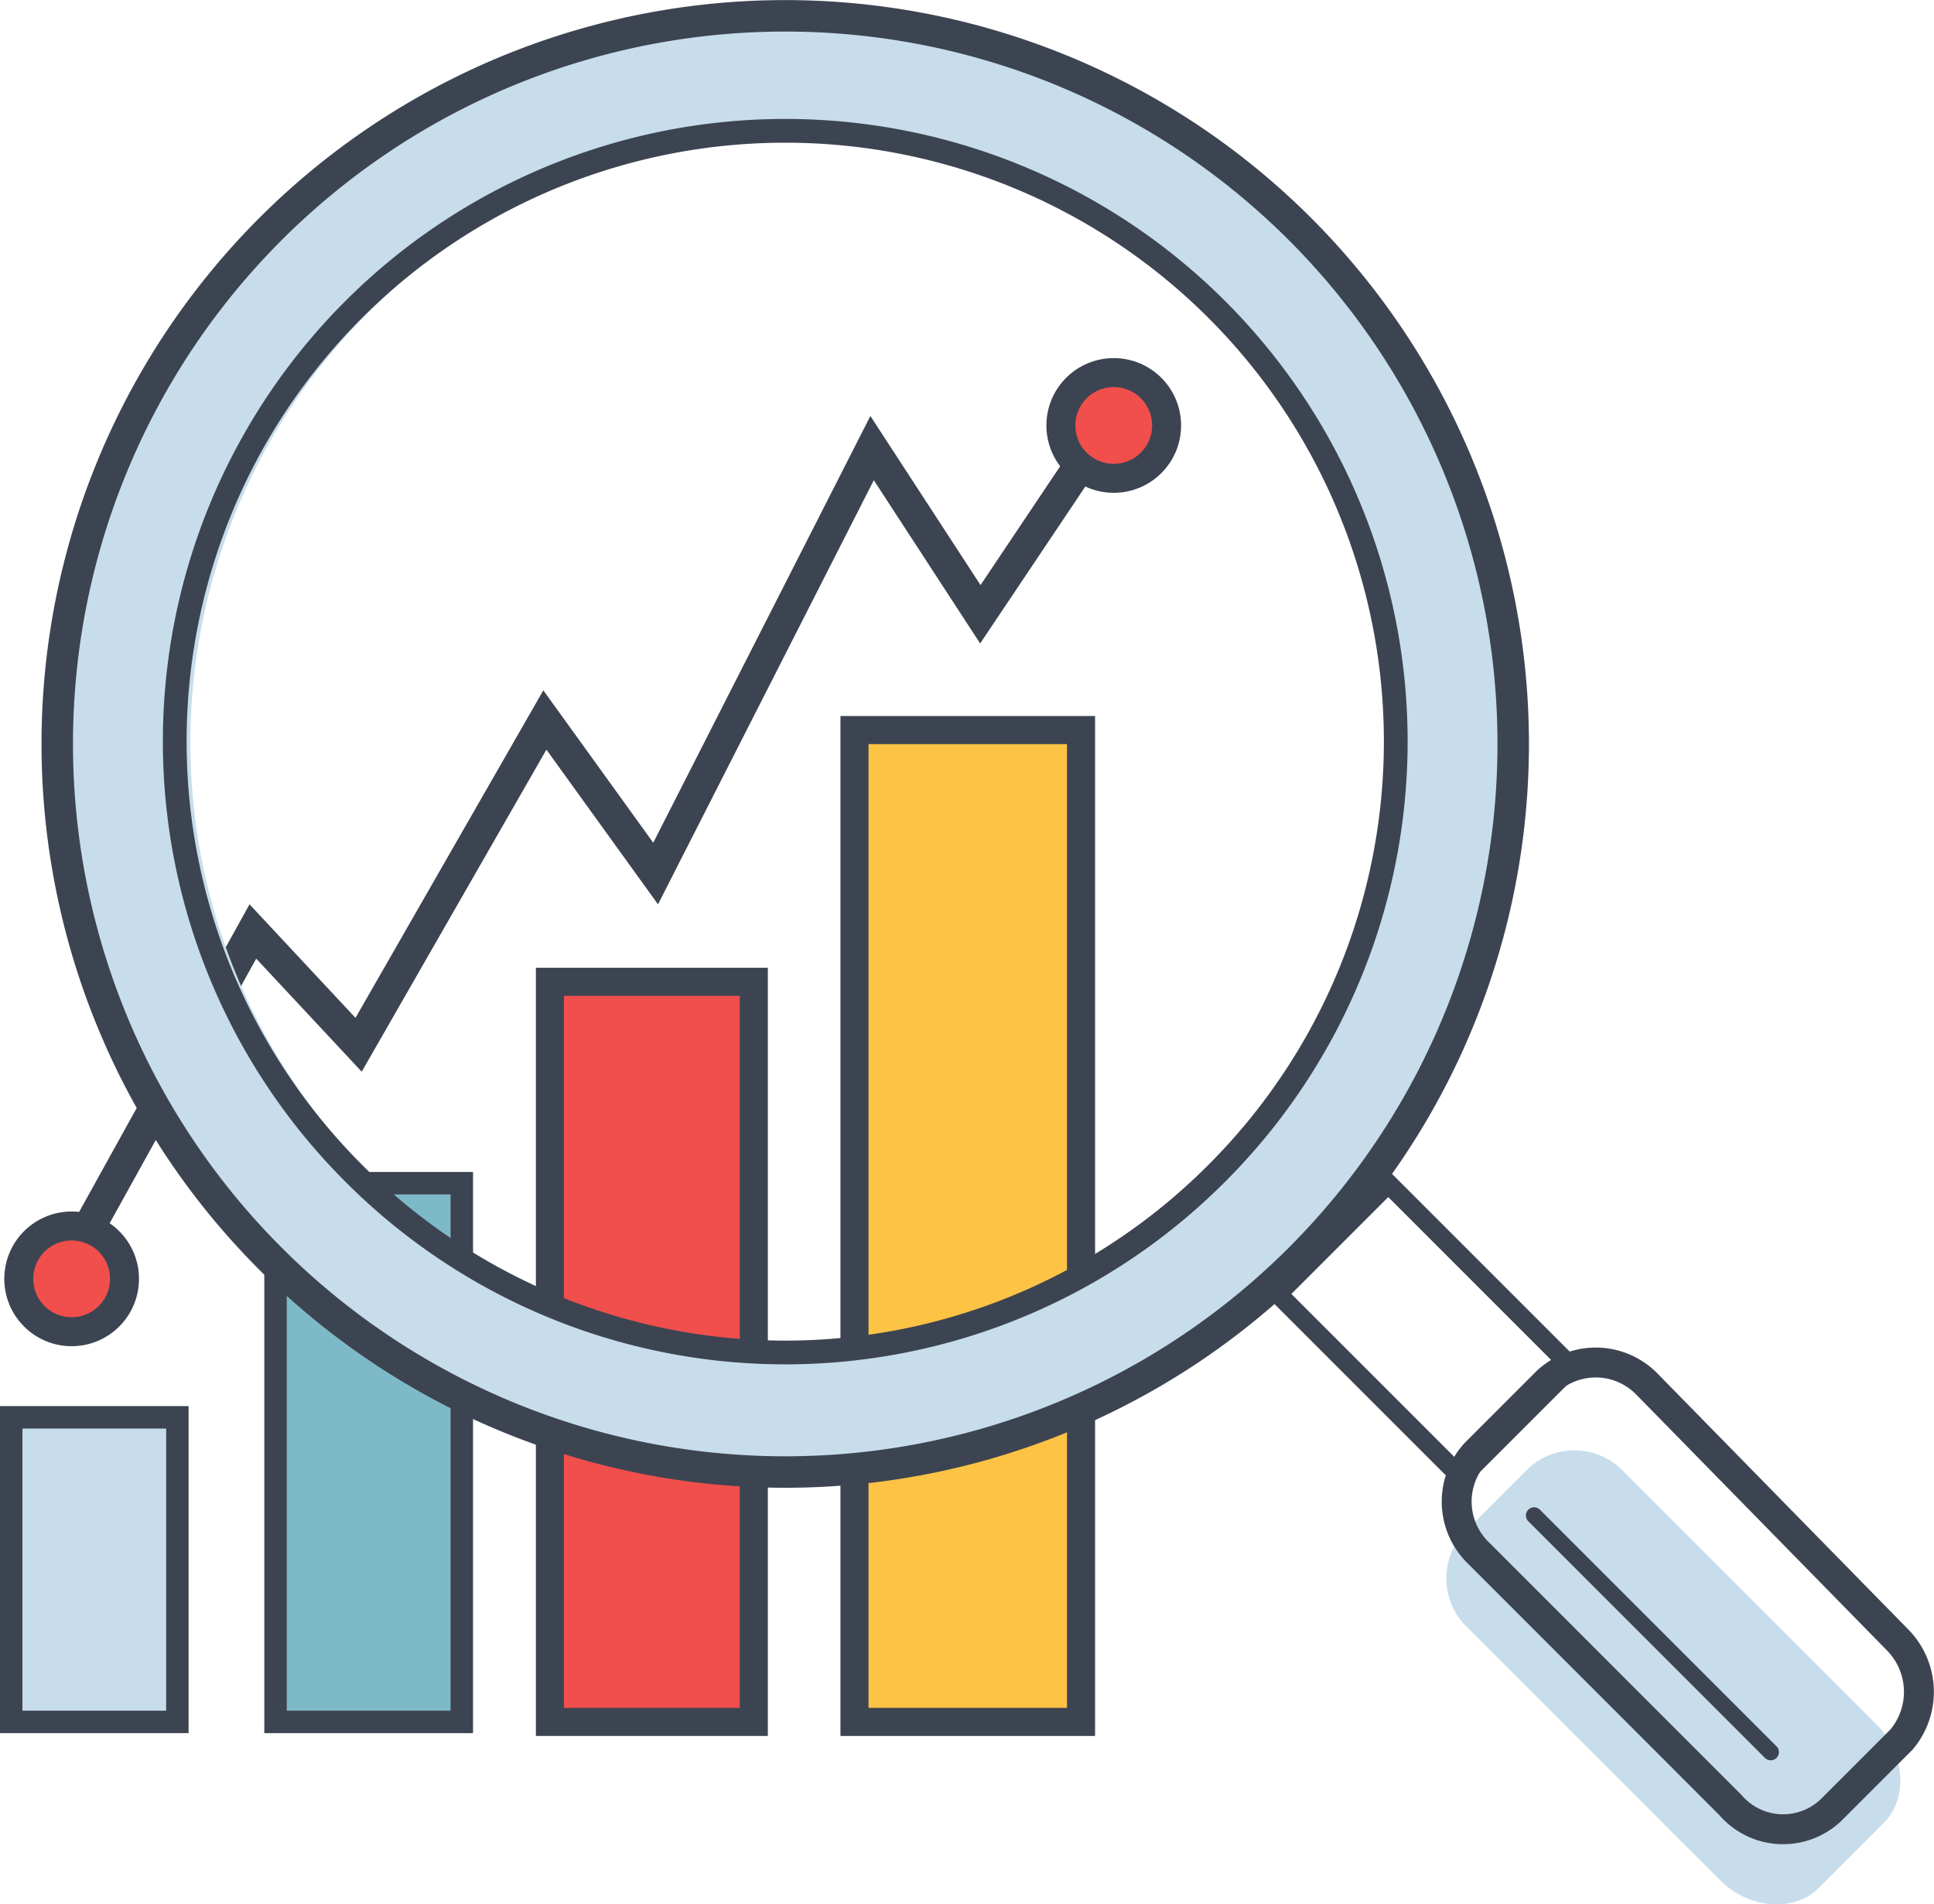 <svg xmlns="http://www.w3.org/2000/svg" width="115.535" height="113.755" viewBox="0 0 115.535 113.755">
  <g id="Amministrazione" transform="translate(-8.201 0.79)">
    <g id="Group_154" data-name="Group 154" transform="translate(0 0)">
      <path id="Path_286" data-name="Path 286" d="M86.909,16.8,77.736,30.484,71.27,20.559,58.338,45.972,51.722,36.8,40.594,56.2l-6.316-6.767L22.7,70.333" transform="translate(-10.971 5.418)" fill="none" stroke="#3d4451" stroke-miterlimit="10" stroke-width="1.923"/>
      <g id="Group_153" data-name="Group 153" transform="translate(0 0)">
        <g id="Group_151" data-name="Group 151" transform="translate(8.872 42.819)">
          <g id="Group_150" data-name="Group 150">
            <rect id="Rectangle_182" data-name="Rectangle 182" width="13.534" height="59.247" transform="translate(50.375)" fill="#fdc345" stroke="#3d4451" stroke-miterlimit="10" stroke-width="1.677"/>
            <rect id="Rectangle_183" data-name="Rectangle 183" width="12.18" height="44.21" transform="translate(32.18 15.037)" fill="#f04f4c" stroke="#3d4451" stroke-miterlimit="10" stroke-width="1.677"/>
            <rect id="Rectangle_184" data-name="Rectangle 184" width="9.925" height="18.195" transform="translate(0 41.052)" fill="#c7ddeb" stroke="#3d4451" stroke-miterlimit="10" stroke-width="1.341"/>
            <rect id="Rectangle_185" data-name="Rectangle 185" width="11.128" height="32.18" transform="translate(15.789 27.067)" fill="#7eb9c7" stroke="#3d4451" stroke-miterlimit="10" stroke-width="1.341"/>
          </g>
        </g>
        <g id="Group_152" data-name="Group 152" transform="translate(11.616)">
          <path id="Path_287" data-name="Path 287" d="M97.372,14.769a43.489,43.489,0,1,0,0,61.5A43.473,43.473,0,0,0,97.372,14.769Zm-4.962,56.54a36.365,36.365,0,1,1,0-51.427A36.485,36.485,0,0,1,92.409,71.309Z" transform="translate(-22.373 -2.025)" fill="#c7ddeb"/>
          <path id="Path_288" data-name="Path 288" d="M103.509,75.486c1.654,1.654,1.955,4.361.451,5.865l-3.91,3.91c-1.5,1.5-4.21,1.2-5.865-.451L79.149,69.772a4.055,4.055,0,0,1-.3-5.714l3.91-3.91a4.055,4.055,0,0,1,5.714.3Z" transform="translate(5.172 26.73)" fill="#c7ddeb"/>
          <path id="Path_289" data-name="Path 289" d="M35.369,76.372a43.489,43.489,0,1,1,61.5,0A43.473,43.473,0,0,1,35.369,76.372Z" transform="translate(-22.625 -1.975)" fill="none" stroke="#3d4451" stroke-miterlimit="10" stroke-width="1.88"/>
          <path id="Path_290" data-name="Path 290" d="M37.989,68.967a36.471,36.471,0,1,1,51.578,0A36.394,36.394,0,0,1,37.989,68.967Z" transform="translate(-20.283 0.317)" fill="none" stroke="#3d4451" stroke-miterlimit="10" stroke-width="1.419"/>
          <rect id="Rectangle_186" data-name="Rectangle 186" width="9.323" height="15.488" transform="translate(72.924 76.502) rotate(-45)" fill="none" stroke="#3d4451" stroke-linecap="round" stroke-miterlimit="10" stroke-width="1.14"/>
          <path id="Path_291" data-name="Path 291" d="M104.5,72.129a4.424,4.424,0,0,1,.3,6.015l-4.21,4.21a4.147,4.147,0,0,1-6.015-.3L79.542,67.017A4.269,4.269,0,0,1,79.391,61l4.21-4.21a4.27,4.27,0,0,1,6.015.15Z" transform="translate(5.381 24.974)" fill="none" stroke="#3d4451" stroke-miterlimit="10" stroke-width="0.98"/>
          <path id="Path_292" data-name="Path 292" d="M104.5,72.129a4.424,4.424,0,0,1,.3,6.015l-4.21,4.21a4.147,4.147,0,0,1-6.015-.3L79.542,67.017A4.269,4.269,0,0,1,79.391,61l4.21-4.21a4.27,4.27,0,0,1,6.015.15Z" transform="translate(5.381 24.974)" fill="none" stroke="#3d4451" stroke-miterlimit="10" stroke-width="1.787"/>
          <line id="Line_71" data-name="Line 71" x2="14.135" y2="14.135" transform="translate(88.231 89.735)" fill="none" stroke="#3d4451" stroke-linecap="round" stroke-miterlimit="10" stroke-width="0.98"/>
        </g>
      </g>
      <ellipse id="Ellipse_20" data-name="Ellipse 20" cx="3.158" cy="3.158" rx="3.158" ry="3.158" transform="translate(71.577 21.466)" fill="#f04f4c" stroke="#3d4451" stroke-miterlimit="10" stroke-width="1.731"/>
      <ellipse id="Ellipse_21" data-name="Ellipse 21" cx="3.158" cy="3.158" rx="3.158" ry="3.158" transform="translate(9.323 72.442)" fill="#f04f4c" stroke="#3d4451" stroke-miterlimit="10" stroke-width="1.731"/>
    </g>
  </g>
</svg>
